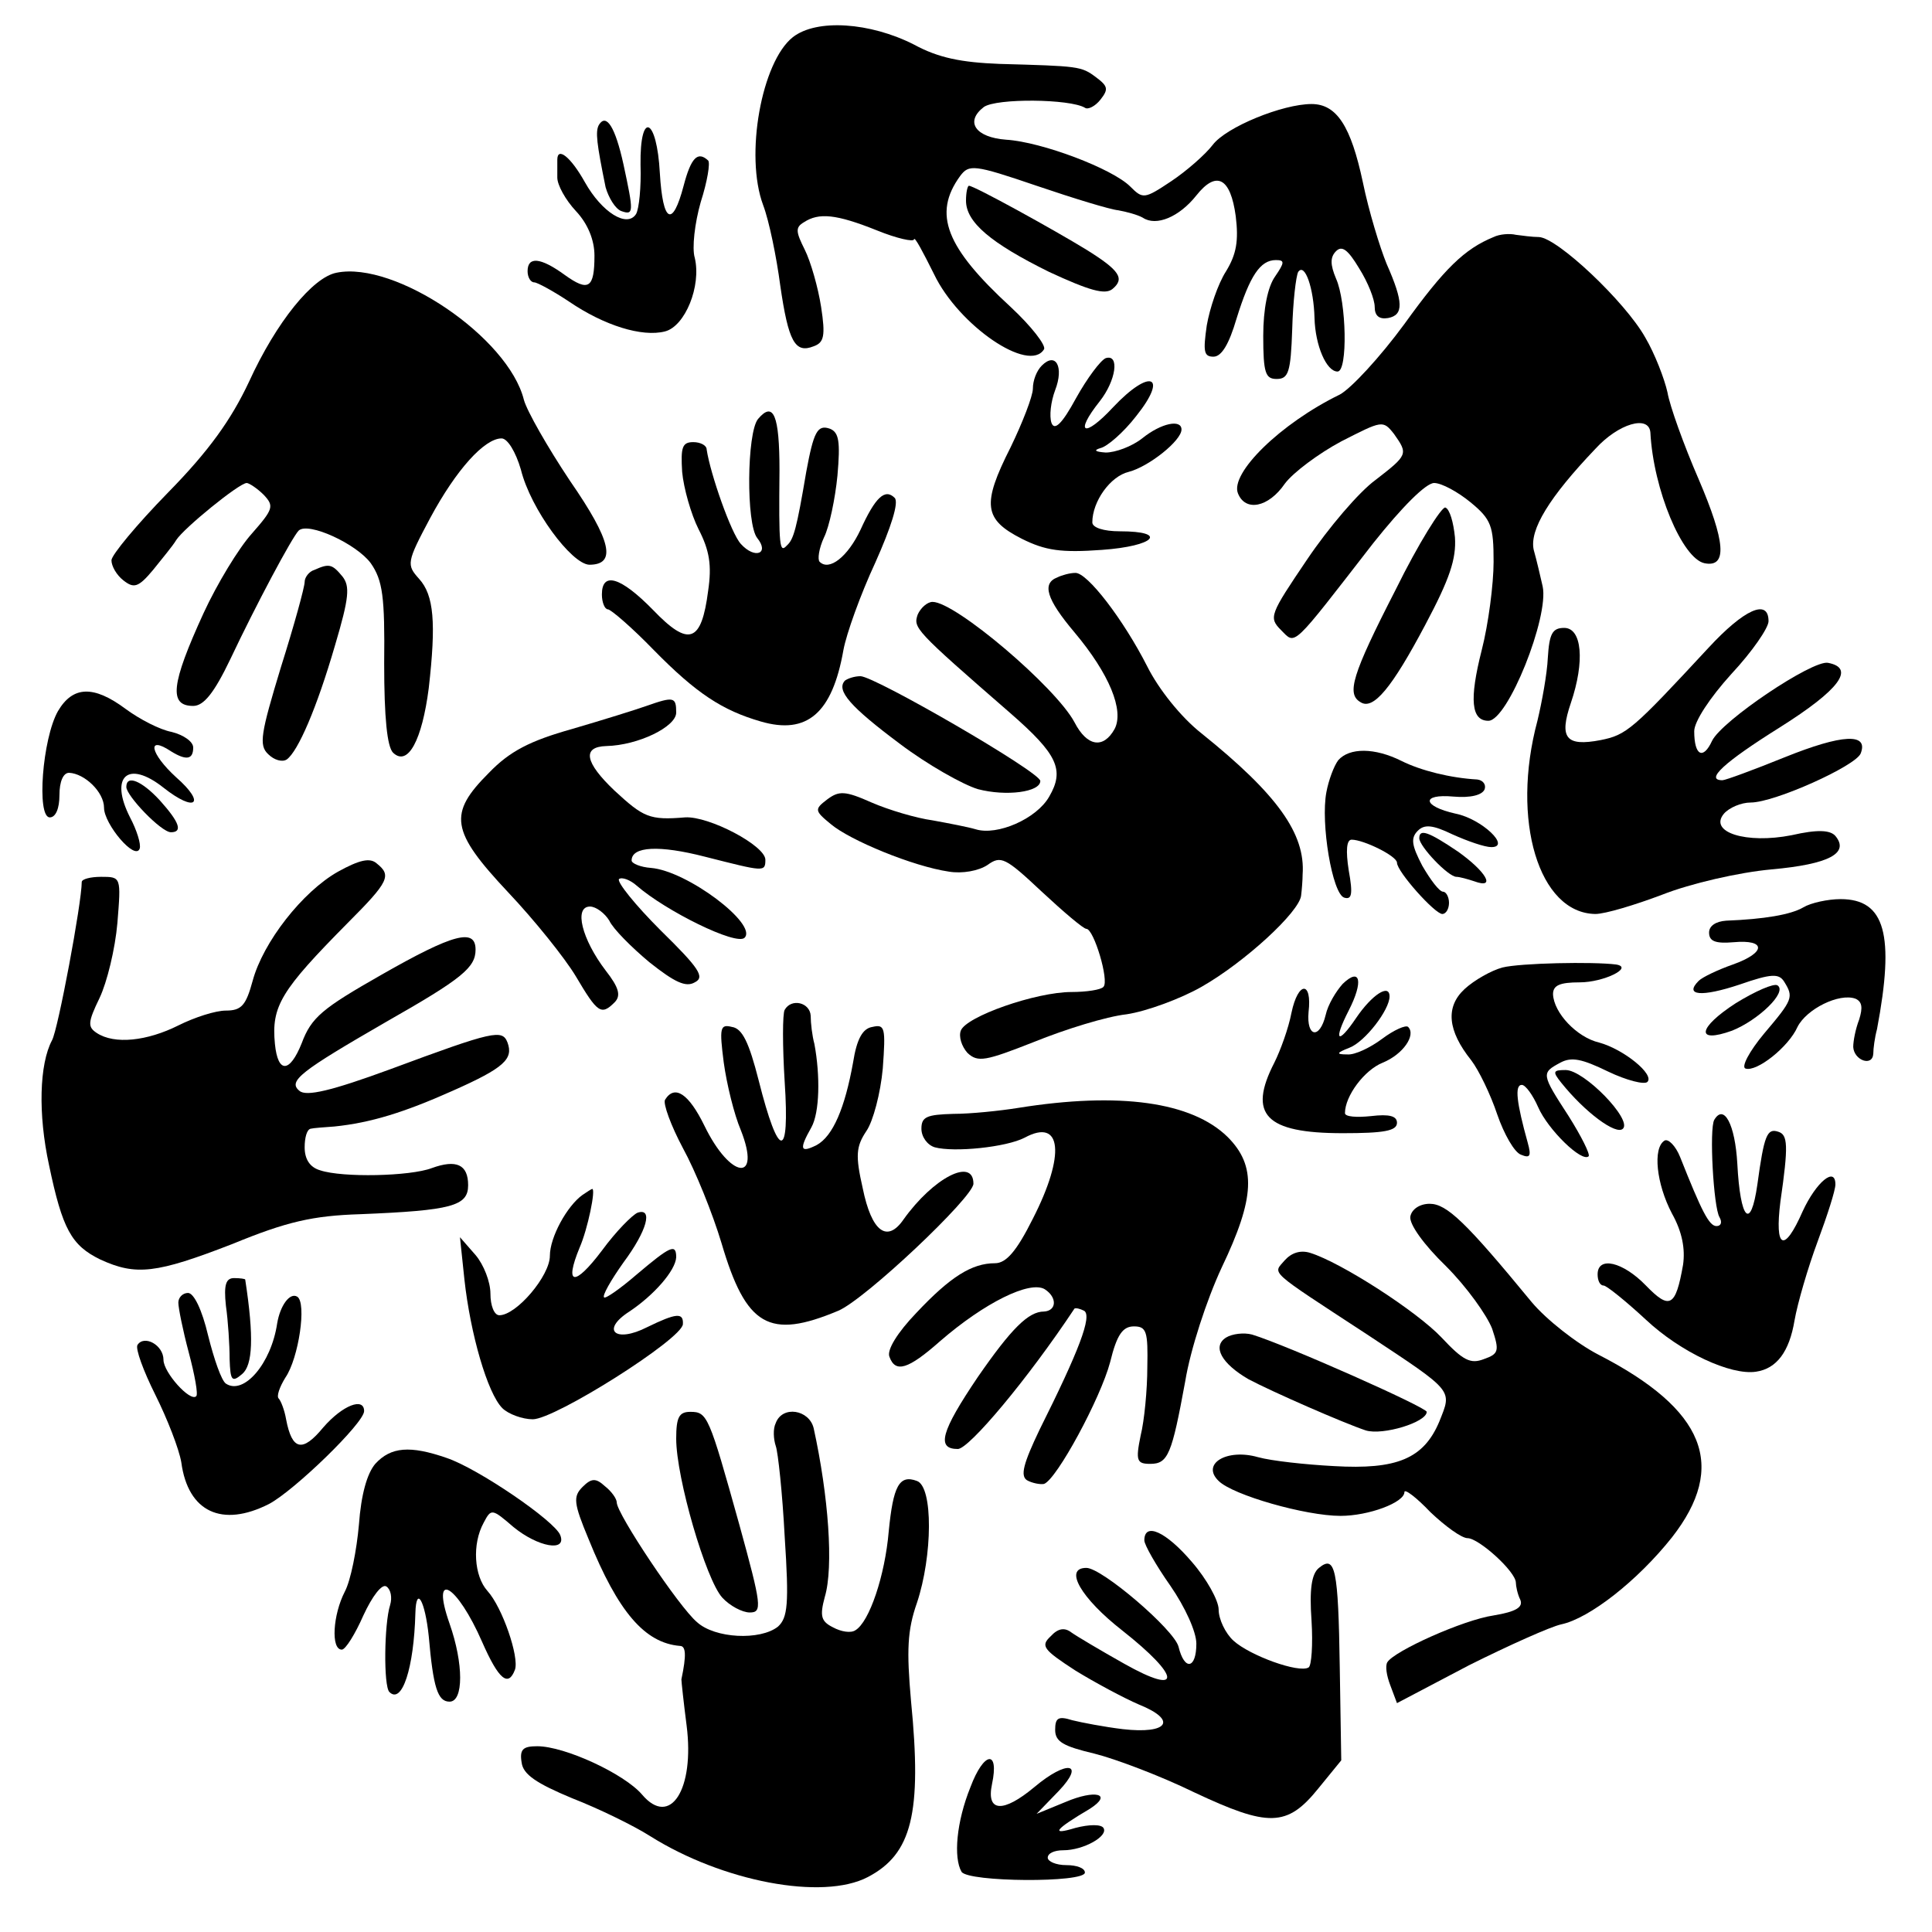 <?xml version="1.0" standalone="no"?>
<!DOCTYPE svg PUBLIC "-//W3C//DTD SVG 20010904//EN"
 "http://www.w3.org/TR/2001/REC-SVG-20010904/DTD/svg10.dtd">
<svg version="1.0" xmlns="http://www.w3.org/2000/svg"
 width="260pt" height="260pt" viewBox="0 0 260 260"
 preserveAspectRatio="xMidYMid meet">
<g transform="translate(0,260) scale(0.1,-0.1)"
fill="#000000" stroke="none">
<path d="M1067 2550 c-42 -33 -65 -159 -40 -226 8 -21 18 -70 23 -108 11 -76
20 -92 45 -82 14 5 16 14 10 53 -4 26 -14 61 -22 77 -12 24 -13 30 -1 37 20
13 43 11 98 -11 27 -11 50 -16 50 -12 1 4 12 -17 27 -47 33 -69 128 -134 148
-101 3 5 -17 31 -45 57 -87 80 -105 125 -68 176 12 16 18 16 103 -13 50 -17
99 -32 110 -33 11 -2 26 -6 33 -10 18 -12 49 1 72 30 27 34 46 24 53 -28 4
-33 1 -51 -13 -74 -11 -17 -22 -50 -26 -73 -5 -35 -4 -42 9 -42 11 0 21 17 31
51 18 58 32 79 53 79 12 0 12 -3 -1 -22 -10 -14 -16 -44 -16 -80 0 -50 3 -58
18 -58 16 0 19 9 21 67 1 37 5 71 8 77 9 13 21 -22 22 -62 1 -37 16 -72 31
-72 14 0 12 94 -2 125 -8 19 -8 29 0 37 8 8 16 2 31 -23 12 -19 21 -42 21 -52
0 -12 6 -17 18 -15 21 4 21 21 -2 73 -9 22 -24 71 -32 110 -16 75 -35 105 -69
105 -39 0 -115 -31 -133 -55 -10 -13 -35 -35 -56 -49 -36 -24 -38 -24 -55 -7
-24 24 -119 60 -167 63 -41 3 -56 24 -30 44 17 12 116 11 136 -1 4 -3 14 2 21
11 11 14 10 18 -6 30 -20 15 -23 15 -130 18 -51 2 -82 8 -115 26 -59 30 -131
35 -163 10z"/>
<path d="M806 2432 c-5 -9 -3 -25 9 -84 4 -14 13 -29 21 -32 17 -6 17 -2 3 63
-11 50 -23 69 -33 53z"/>
<path d="M862 2378 c1 -30 -2 -59 -6 -66 -12 -19 -46 2 -69 43 -19 34 -37 48
-37 30 0 -3 0 -13 0 -24 0 -10 11 -30 25 -45 16 -17 25 -39 25 -60 0 -44 -8
-49 -40 -26 -33 24 -50 25 -50 5 0 -8 4 -15 9 -15 4 0 26 -12 47 -26 47 -32
98 -48 129 -40 27 7 49 61 40 99 -4 13 0 47 8 75 9 28 13 53 10 56 -14 13 -23
4 -33 -34 -15 -57 -28 -50 -32 17 -4 75 -27 85 -26 11z"/>
<path d="M1300 2330 c0 -29 33 -57 112 -96 54 -25 75 -31 85 -23 17 14 10 25
-35 53 -44 27 -151 86 -158 86 -2 0 -4 -9 -4 -20z"/>
<path d="M2010 2281 c-39 -16 -66 -42 -120 -117 -33 -45 -72 -87 -87 -95 -80
-39 -148 -106 -137 -133 10 -25 41 -19 63 13 11 15 46 41 76 57 55 28 56 29
71 10 19 -27 19 -28 -25 -62 -22 -16 -63 -64 -92 -107 -50 -74 -52 -78 -35
-95 20 -20 13 -26 124 117 39 49 71 81 82 81 10 0 32 -12 49 -26 28 -23 31
-32 31 -80 0 -30 -7 -84 -16 -119 -17 -67 -14 -95 9 -95 26 0 82 140 73 181
-3 13 -8 35 -12 49 -6 27 21 71 83 136 31 34 72 46 74 22 4 -77 43 -170 73
-176 31 -6 28 29 -8 113 -20 46 -39 99 -42 117 -4 18 -17 52 -30 74 -27 48
-118 134 -143 135 -9 0 -23 2 -31 3 -8 2 -22 1 -30 -3z"/>
<path d="M453 2233 c-32 -6 -81 -66 -118 -147 -24 -51 -54 -93 -109 -149 -42
-43 -76 -84 -76 -91 0 -8 7 -20 16 -27 14 -11 20 -10 40 14 12 15 27 33 31 40
10 16 85 77 95 77 3 0 14 -7 23 -16 14 -15 13 -19 -16 -52 -18 -20 -47 -68
-65 -107 -44 -96 -47 -125 -14 -125 14 0 28 17 50 63 34 72 83 164 92 173 13
12 78 -18 97 -44 16 -23 19 -45 18 -135 0 -73 4 -112 12 -120 20 -19 39 17 48
87 10 88 7 125 -13 147 -17 19 -17 22 15 82 35 65 73 107 96 107 8 0 19 -18
26 -42 13 -53 68 -127 92 -128 37 0 30 32 -26 113 -30 45 -58 94 -62 109 -21
84 -173 187 -252 171z"/>
<path d="M1402 2108 c-7 -7 -12 -20 -12 -31 0 -10 -14 -46 -30 -79 -39 -77
-36 -97 15 -123 32 -16 53 -19 108 -15 71 5 90 25 24 25 -22 0 -37 5 -37 12 0
28 24 62 49 68 27 7 71 42 71 57 0 14 -27 9 -53 -12 -14 -11 -36 -19 -49 -19
-14 1 -17 3 -7 6 9 2 31 21 48 43 44 55 19 65 -31 12 -39 -42 -53 -36 -18 8
22 28 27 64 8 58 -7 -3 -25 -27 -40 -54 -19 -35 -29 -44 -33 -33 -3 9 -1 28 5
44 12 31 1 52 -18 33z"/>
<path d="M1020 2036 c-15 -19 -16 -141 -1 -160 17 -21 -3 -29 -22 -8 -13 14
-41 94 -46 127 0 6 -9 10 -18 10 -15 0 -17 -7 -15 -40 2 -22 12 -57 22 -77 15
-29 18 -49 13 -83 -9 -70 -26 -76 -74 -26 -44 45 -69 52 -69 21 0 -11 4 -20 8
-20 4 0 33 -25 62 -55 57 -58 92 -81 144 -96 62 -18 96 11 111 96 4 22 23 75
43 118 21 47 32 81 26 87 -13 13 -26 1 -46 -43 -17 -36 -42 -56 -55 -43 -3 3
-1 18 6 33 7 14 15 52 18 83 4 46 2 58 -10 63 -17 6 -22 -4 -32 -58 -13 -77
-17 -91 -26 -99 -10 -11 -11 -2 -10 101 0 74 -8 94 -29 69z"/>
<path d="M1878 1806 c-59 -115 -66 -140 -47 -151 17 -11 42 19 87 104 33 62
42 89 40 118 -2 20 -7 38 -13 40 -5 1 -36 -48 -67 -111z"/>
<path d="M423 1833 c-7 -2 -13 -10 -13 -16 0 -7 -14 -58 -32 -115 -27 -89 -30
-105 -17 -117 8 -8 19 -11 25 -7 15 11 40 68 65 154 19 64 20 79 10 92 -14 17
-18 18 -38 9z"/>
<path d="M1423 1823 c-21 -8 -15 -29 23 -74 47 -56 67 -105 54 -130 -15 -27
-37 -24 -54 9 -25 47 -160 162 -191 162 -7 0 -16 -8 -20 -17 -6 -18 -5 -20
125 -133 63 -55 73 -76 52 -112 -17 -30 -70 -53 -99 -44 -10 3 -36 8 -58 12
-22 3 -59 14 -82 24 -36 16 -44 16 -60 4 -17 -13 -17 -15 5 -33 26 -22 111
-57 159 -64 18 -3 40 1 52 9 18 13 24 10 73 -36 29 -27 56 -50 60 -50 10 0 31
-70 23 -78 -3 -4 -23 -7 -43 -7 -48 0 -142 -33 -149 -52 -3 -8 1 -21 9 -30 14
-13 24 -11 90 15 42 17 97 34 124 37 27 4 73 21 101 37 58 33 132 101 134 123
1 8 2 21 2 28 4 55 -34 108 -136 190 -28 22 -58 60 -73 90 -32 63 -81 127 -97
126 -7 0 -18 -3 -24 -6z"/>
<path d="M2299 1728 c-102 -110 -110 -117 -145 -124 -47 -9 -56 3 -40 50 19
56 15 101 -9 101 -16 0 -20 -8 -22 -40 -1 -22 -8 -60 -14 -85 -36 -134 2 -259
78 -260 13 0 53 12 90 26 38 15 103 30 147 34 78 7 105 22 86 45 -7 8 -24 9
-59 1 -61 -12 -112 4 -91 29 7 8 23 15 36 15 32 0 141 49 148 66 11 28 -25 26
-102 -5 -42 -17 -80 -31 -84 -31 -24 0 2 24 77 71 81 51 102 80 65 87 -21 4
-143 -78 -156 -105 -12 -26 -24 -20 -24 13 0 13 21 45 50 77 28 30 50 62 50
71 0 31 -33 16 -81 -36z"/>
<path d="M1137 1684 c-12 -13 7 -35 74 -85 37 -28 85 -55 105 -61 38 -10 84
-4 84 11 0 12 -223 141 -242 141 -8 0 -17 -3 -21 -6z"/>
<path d="M78 1643 c-21 -37 -29 -143 -11 -143 8 0 13 12 13 30 0 18 5 30 13
30 21 -1 47 -26 47 -47 0 -22 42 -72 48 -55 2 6 -4 25 -13 42 -28 55 -3 78 45
40 43 -34 58 -22 17 14 -35 32 -40 57 -7 35 21 -13 30 -11 30 5 0 8 -13 17
-29 21 -16 3 -43 17 -62 31 -43 32 -71 31 -91 -3z"/>
<path d="M870 1650 c-14 -5 -59 -19 -100 -31 -57 -16 -84 -30 -112 -59 -55
-55 -52 -78 26 -161 35 -37 76 -88 91 -113 29 -49 34 -53 52 -35 9 9 6 20 -12
43 -32 42 -43 86 -21 86 8 0 20 -9 26 -19 5 -11 30 -36 54 -56 34 -27 49 -34
61 -27 14 7 6 19 -46 70 -34 34 -59 65 -56 69 4 3 15 -1 24 -9 39 -34 134 -81
145 -70 18 18 -77 90 -126 94 -14 1 -26 6 -26 10 0 19 37 21 99 5 79 -20 81
-21 81 -4 0 19 -76 59 -108 57 -48 -4 -56 0 -95 36 -40 38 -44 59 -11 60 43 1
94 26 94 45 0 21 -3 22 -40 9z"/>
<path d="M1801 1577 c-6 -8 -13 -27 -16 -43 -8 -42 8 -137 24 -142 10 -3 12 4
6 37 -4 26 -3 41 4 41 16 0 61 -22 61 -31 0 -12 51 -69 61 -69 5 0 9 7 9 15 0
8 -4 15 -8 15 -5 0 -17 16 -28 35 -14 27 -16 37 -6 47 9 9 20 8 47 -5 20 -9
43 -17 52 -17 27 0 -13 38 -48 45 -45 10 -47 27 -3 23 23 -2 39 2 42 10 2 6
-2 12 -10 13 -36 2 -76 12 -102 25 -36 18 -70 18 -85 1z"/>
<path d="M170 1541 c0 -12 47 -61 60 -61 16 0 12 13 -15 43 -24 26 -45 35 -45
18z"/>
<path d="M1910 1472 c0 -11 39 -52 50 -52 4 0 15 -3 24 -6 30 -11 16 13 -22
40 -40 27 -52 31 -52 18z"/>
<path d="M455 1427 c-48 -27 -101 -95 -115 -147 -9 -33 -15 -40 -36 -40 -14 0
-42 -9 -64 -20 -42 -21 -86 -26 -110 -10 -12 8 -12 14 4 47 10 21 21 66 24
101 5 62 5 62 -22 62 -14 0 -26 -3 -26 -7 0 -28 -32 -199 -40 -213 -17 -32
-19 -99 -4 -168 18 -86 30 -108 69 -127 48 -22 75 -19 178 21 73 30 108 38
172 40 123 5 145 11 145 39 0 28 -16 35 -49 23 -29 -11 -120 -13 -150 -3 -14
4 -21 15 -21 31 0 13 3 24 8 25 4 1 18 2 32 3 49 5 94 19 159 48 70 31 82 43
74 65 -7 18 -18 16 -158 -36 -79 -29 -113 -37 -122 -29 -16 13 1 26 117 93
102 58 120 73 120 97 0 29 -29 22 -127 -34 -79 -45 -94 -57 -107 -92 -16 -40
-32 -41 -36 -1 -5 51 8 72 98 163 56 56 59 64 39 80 -9 8 -23 5 -52 -11z"/>
<path d="M2427 1379 c-17 -10 -53 -16 -104 -18 -14 -1 -23 -7 -23 -16 0 -12 9
-15 33 -13 44 4 44 -14 -1 -30 -20 -7 -41 -17 -46 -22 -20 -20 4 -22 55 -5 43
15 53 15 60 4 13 -21 12 -24 -27 -70 -20 -24 -31 -45 -25 -47 15 -5 58 29 70
56 12 24 56 46 78 38 9 -4 10 -12 5 -28 -5 -13 -8 -29 -8 -37 1 -18 26 -27 27
-9 0 7 2 22 5 33 24 127 11 175 -49 175 -17 0 -40 -5 -50 -11z"/>
<path d="M2022 1298 c-15 -4 -38 -17 -51 -29 -26 -24 -23 -56 9 -96 10 -13 26
-46 35 -73 9 -26 23 -51 32 -54 12 -5 14 -2 9 16 -15 54 -18 78 -8 78 5 0 15
-14 22 -30 13 -30 59 -75 68 -66 2 3 -10 27 -27 54 -37 57 -37 58 -11 72 15 8
29 5 64 -12 25 -12 49 -18 53 -14 10 10 -32 44 -65 53 -30 7 -61 40 -62 65 0
12 9 16 36 16 32 0 73 20 49 24 -31 4 -129 2 -153 -4z"/>
<path d="M1807 1276 c-9 -10 -20 -28 -23 -42 -8 -33 -26 -30 -23 4 5 42 -14
42 -23 -1 -4 -21 -15 -51 -23 -67 -36 -70 -12 -95 92 -95 55 0 73 3 73 14 0 9
-10 12 -35 9 -19 -2 -35 -1 -35 4 0 23 26 58 51 68 27 11 45 37 34 48 -3 3
-19 -4 -35 -16 -16 -12 -37 -22 -47 -21 -15 0 -15 2 3 9 21 8 54 51 54 69 0
18 -24 2 -45 -29 -25 -37 -31 -31 -10 10 20 39 16 59 -8 36z"/>
<path d="M2336 1250 c-51 -33 -55 -55 -5 -37 35 14 75 52 61 61 -5 3 -30 -8
-56 -24z"/>
<path d="M1056 1241 c-3 -5 -3 -49 0 -97 7 -106 -8 -105 -35 2 -13 51 -22 70
-36 72 -16 4 -17 -1 -11 -48 4 -29 14 -70 23 -91 28 -71 -14 -66 -49 6 -21 43
-40 56 -53 35 -3 -5 8 -35 24 -65 17 -31 40 -88 52 -128 33 -112 64 -130 157
-91 36 15 182 153 182 171 0 36 -54 8 -94 -48 -22 -32 -43 -17 -55 42 -10 44
-9 56 5 77 9 13 19 51 22 84 4 55 3 60 -14 56 -13 -2 -21 -16 -26 -48 -11 -61
-27 -99 -49 -111 -22 -11 -24 -6 -7 24 11 20 12 69 4 112 -3 11 -5 28 -5 38
-1 18 -26 24 -35 8z"/>
<path d="M2101 1143 c32 -40 74 -71 83 -62 13 12 -52 79 -77 79 -17 0 -18 -2
-6 -17z"/>
<path d="M1370 1109 c-25 -4 -64 -8 -87 -8 -36 -1 -43 -4 -43 -20 0 -11 8 -22
18 -25 26 -7 96 0 121 13 50 27 55 -23 11 -109 -22 -44 -36 -60 -51 -60 -31 0
-60 -18 -106 -67 -25 -26 -40 -50 -36 -59 8 -22 25 -17 68 21 60 52 121 82
141 70 17 -11 16 -29 -1 -30 -21 0 -44 -23 -89 -88 -50 -74 -56 -97 -27 -97
15 0 94 94 157 189 2 1 7 0 13 -3 11 -7 -7 -54 -60 -160 -22 -46 -26 -62 -17
-68 7 -4 18 -6 23 -5 17 6 76 115 89 164 9 37 17 48 32 48 17 0 19 -7 18 -55
0 -30 -4 -72 -9 -92 -7 -34 -5 -38 13 -38 24 0 29 13 47 111 7 43 29 110 49
153 45 94 47 137 8 176 -48 47 -145 61 -282 39z"/>
<path d="M2307 1093 c-7 -12 -1 -118 7 -131 4 -7 2 -12 -4 -12 -10 0 -20 20
-49 93 -6 15 -16 25 -21 22 -16 -10 -11 -58 10 -98 14 -25 18 -48 15 -69 -10
-57 -18 -61 -50 -28 -31 32 -65 40 -65 15 0 -8 3 -15 8 -15 4 0 30 -21 57 -46
47 -44 114 -75 148 -70 28 4 45 27 52 69 4 23 18 71 31 106 13 35 24 69 24 77
0 25 -26 3 -44 -36 -25 -57 -38 -51 -30 13 11 76 10 90 -3 94 -15 5 -19 -5
-28 -71 -9 -63 -23 -48 -27 28 -3 53 -18 81 -31 59z"/>
<path d="M784 992 c-21 -15 -44 -57 -44 -82 0 -27 -45 -80 -68 -80 -7 0 -12
13 -12 29 0 16 -9 39 -20 52 l-21 24 6 -57 c8 -73 31 -153 51 -173 8 -8 27
-15 41 -15 30 0 201 108 202 128 1 16 -9 15 -48 -4 -43 -22 -63 -4 -24 21 33
22 62 55 63 73 0 19 -8 15 -53 -23 -22 -19 -42 -33 -44 -31 -3 2 9 23 26 47
32 43 40 74 19 67 -7 -3 -29 -25 -48 -51 -37 -49 -51 -47 -30 4 11 25 22 79
17 79 -1 0 -7 -4 -13 -8z"/>
<path d="M1898 963 c-2 -10 18 -38 48 -67 28 -28 55 -66 62 -84 10 -30 9 -34
-11 -41 -18 -7 -28 -2 -57 29 -33 35 -135 101 -177 114 -13 4 -25 0 -34 -10
-16 -19 -25 -11 111 -100 118 -78 114 -74 97 -117 -21 -50 -57 -65 -142 -60
-38 2 -84 7 -102 12 -42 12 -77 -9 -53 -32 19 -19 117 -47 164 -47 38 0 86 18
86 32 0 5 16 -7 35 -27 20 -19 42 -35 50 -35 15 0 65 -45 65 -60 0 -4 2 -15 6
-23 4 -10 -6 -16 -36 -21 -41 -6 -134 -48 -143 -63 -3 -5 -1 -18 4 -31 l9 -24
97 51 c54 27 110 52 124 55 38 8 103 59 149 117 75 96 45 172 -99 246 -29 15
-70 47 -90 71 -88 107 -114 132 -137 132 -13 0 -24 -7 -26 -17z"/>
<path d="M304 843 c3 -21 5 -53 5 -72 1 -29 3 -32 17 -20 14 12 16 49 4 127 0
1 -7 2 -15 2 -11 0 -14 -9 -11 -37z"/>
<path d="M240 847 c0 -7 6 -37 14 -67 8 -30 13 -57 10 -59 -8 -8 -44 32 -44
49 0 20 -26 34 -35 20 -3 -5 8 -35 24 -67 16 -32 32 -73 35 -91 9 -67 55 -88
118 -56 34 18 128 109 128 125 0 19 -29 8 -55 -22 -28 -34 -42 -31 -50 11 -2
12 -7 25 -10 28 -3 3 1 15 9 28 18 26 29 101 16 109 -10 6 -23 -12 -27 -36 -8
-54 -45 -97 -69 -81 -6 4 -16 33 -24 65 -8 34 -19 57 -27 57 -7 0 -13 -6 -13
-13z"/>
<path d="M1650 800 c-19 -12 -6 -35 30 -56 32 -17 128 -59 158 -69 23 -7 82
11 82 25 0 6 -189 90 -235 104 -11 3 -27 1 -35 -4z"/>
<path d="M910 664 c0 -53 40 -190 62 -214 10 -11 27 -20 37 -20 17 0 16 9 -14
118 -41 147 -43 152 -66 152 -15 0 -19 -7 -19 -36z"/>
<path d="M1044 685 c-4 -8 -3 -22 0 -31 3 -8 9 -64 12 -122 6 -91 4 -109 -9
-121 -24 -19 -85 -16 -109 6 -24 20 -108 146 -108 161 0 5 -7 15 -16 22 -12
11 -18 11 -30 -1 -13 -13 -12 -22 8 -70 40 -99 76 -140 123 -144 8 0 9 -12 2
-45 0 -3 3 -31 7 -62 11 -86 -22 -138 -60 -93 -24 28 -104 65 -141 65 -19 0
-24 -4 -21 -22 2 -16 20 -28 68 -48 36 -14 83 -37 105 -51 97 -61 232 -87 293
-55 59 31 73 85 58 237 -6 68 -5 95 8 132 21 63 22 156 0 164 -24 9 -32 -7
-38 -68 -5 -59 -26 -122 -45 -133 -6 -4 -19 -2 -30 4 -16 8 -18 15 -11 41 12
40 5 136 -15 227 -6 25 -42 31 -51 7z"/>
<path d="M505 630 c-11 -13 -19 -41 -22 -82 -3 -34 -11 -75 -19 -90 -16 -31
-19 -78 -4 -78 5 0 18 21 29 46 12 26 25 43 31 39 6 -4 8 -15 5 -25 -8 -25 -9
-109 -1 -117 17 -17 33 32 35 106 1 38 13 17 18 -31 6 -69 12 -88 28 -88 19 0
19 51 0 105 -26 74 10 53 44 -25 22 -50 35 -61 44 -37 6 17 -17 84 -37 106
-18 20 -21 63 -5 92 10 19 11 19 40 -6 33 -27 72 -34 63 -11 -7 19 -111 90
-153 104 -49 17 -75 15 -96 -8z"/>
<path d="M1540 527 c0 -6 16 -34 35 -61 20 -29 35 -62 35 -78 0 -34 -16 -37
-24 -4 -6 23 -103 106 -124 106 -31 0 -7 -41 48 -84 80 -63 81 -89 3 -45 -32
18 -64 37 -71 42 -9 7 -18 6 -28 -5 -14 -13 -10 -18 33 -46 26 -16 65 -37 86
-46 52 -21 39 -40 -22 -33 -25 3 -56 9 -68 12 -19 6 -23 3 -23 -13 0 -16 11
-22 53 -32 28 -7 89 -30 134 -52 100 -47 125 -47 167 5 l31 38 -2 125 c-2 133
-6 152 -28 134 -10 -8 -13 -29 -10 -71 2 -32 0 -61 -4 -63 -13 -8 -79 16 -101
36 -11 10 -20 29 -20 42 0 12 -16 41 -36 64 -35 41 -64 54 -64 29z"/>
<path d="M1306 195 c-19 -47 -23 -95 -12 -114 9 -14 166 -15 166 -1 0 6 -11
10 -25 10 -14 0 -25 5 -25 10 0 6 9 10 21 10 27 0 61 19 54 30 -3 5 -19 5 -38
0 -33 -10 -29 -3 20 26 31 20 7 26 -33 9 l-39 -16 30 31 c36 38 11 42 -33 5
-42 -35 -65 -34 -57 4 10 47 -11 44 -29 -4z"/>
</g>
</svg>
